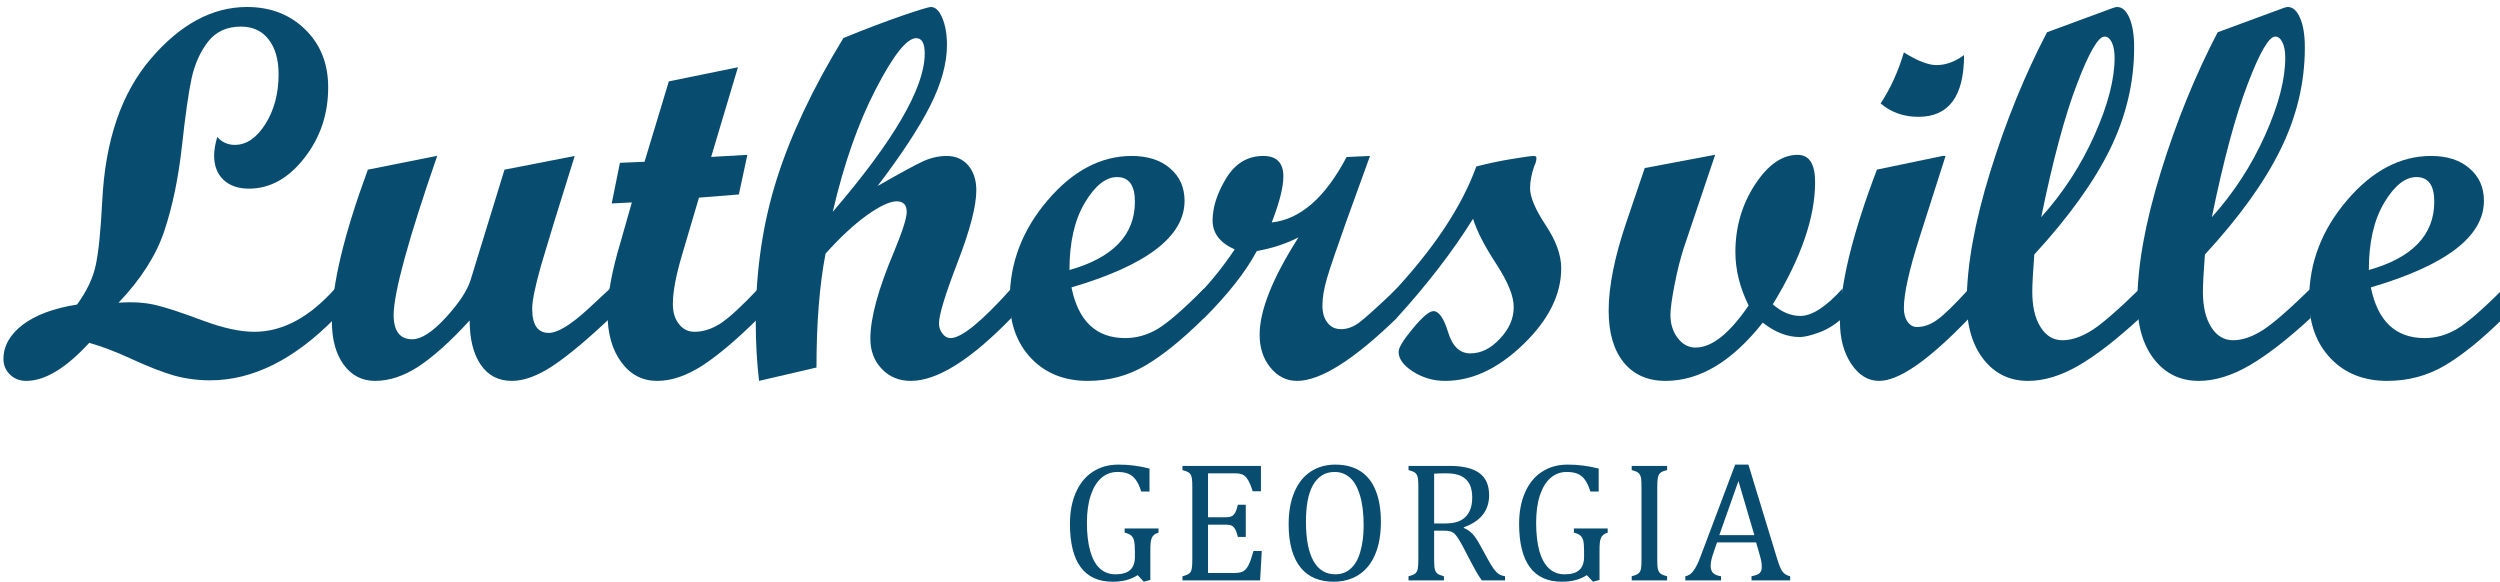 <?xml version="1.0" encoding="UTF-8"?>
<!DOCTYPE svg PUBLIC "-//W3C//DTD SVG 1.1//EN" "http://www.w3.org/Graphics/SVG/1.1/DTD/svg11.dtd">
<!-- Creator: CorelDRAW 2019 (64-Bit) -->
<svg xmlns="http://www.w3.org/2000/svg" xml:space="preserve" width="361px" height="84px" version="1.1" style="shape-rendering:geometricPrecision; text-rendering:geometricPrecision; image-rendering:optimizeQuality; fill-rule:evenodd; clip-rule:evenodd"
viewBox="0 0 361 84"
 xmlns:xlink="http://www.w3.org/1999/xlink"
 xmlns:xodm="http://www.corel.com/coreldraw/odm/2003">
 <defs>
  <style type="text/css">
   <![CDATA[
    .fil0 {fill:#084C70;fill-rule:nonzero}
   ]]>
  </style>
 </defs>
 <g id="Layer_x0020_1">
  <path class="fil0" d="M48.39 45.92c-5.89,6 -11.9,9 -18.06,9 -1.78,0 -3.5,-0.23 -5.15,-0.68 -1.65,-0.47 -3.66,-1.25 -6.04,-2.34 -2.36,-1.09 -4.46,-1.9 -6.26,-2.39 -3.36,3.66 -6.39,5.49 -9.1,5.49 -0.94,0 -1.73,-0.31 -2.35,-0.93 -0.63,-0.61 -0.93,-1.36 -0.93,-2.23 0,-1.87 0.93,-3.53 2.77,-4.94 1.86,-1.41 4.47,-2.39 7.85,-2.92 1.42,-1.94 2.32,-3.85 2.71,-5.71 0.4,-1.85 0.71,-4.91 0.93,-9.17 0.42,-8.78 2.76,-15.66 7.03,-20.63 4.25,-4.97 8.88,-7.46 13.87,-7.46 3.42,0 6.24,1.1 8.44,3.27 2.2,2.17 3.29,4.94 3.29,8.32 0,3.9 -1.15,7.31 -3.47,10.25 -2.3,2.93 -4.96,4.39 -7.96,4.39 -1.57,0 -2.8,-0.43 -3.69,-1.28 -0.9,-0.85 -1.35,-2.02 -1.35,-3.51 0,-0.77 0.16,-1.66 0.45,-2.68 0.67,0.76 1.51,1.15 2.53,1.15 1.69,0 3.16,-1.01 4.43,-3.02 1.26,-2 1.9,-4.41 1.9,-7.18 0,-2.13 -0.49,-3.81 -1.45,-5.04 -0.97,-1.24 -2.3,-1.84 -3.99,-1.84 -2.04,0 -3.62,0.73 -4.76,2.19 -1.13,1.48 -1.91,3.23 -2.36,5.26 -0.44,2.05 -0.91,5.36 -1.41,9.92 -0.51,4.56 -1.35,8.6 -2.53,12.13 -1.17,3.52 -3.38,6.98 -6.61,10.37 2.11,-0.15 3.94,-0.02 5.49,0.37 1.55,0.38 3.78,1.12 6.66,2.2 2.9,1.08 5.38,1.63 7.46,1.63 4.08,0 7.96,-2.09 11.66,-6.25l0 4.26z"/>
  <path id="1" class="fil0" d="M88.1 45.92c-3.28,3.11 -6.01,5.39 -8.22,6.87 -2.21,1.47 -4.2,2.21 -5.96,2.21 -1.96,0 -3.46,-0.79 -4.51,-2.35 -1.06,-1.56 -1.59,-3.69 -1.59,-6.38 -2.72,2.98 -5.18,5.18 -7.32,6.61 -2.16,1.41 -4.27,2.12 -6.33,2.12 -1.88,0 -3.41,-0.78 -4.54,-2.34 -1.14,-1.56 -1.71,-3.67 -1.71,-6.35 0,-5.15 1.74,-12.42 5.2,-21.81l10.02 -2.01c-4.13,11.93 -6.24,19.58 -6.3,22.94 0,2.38 0.9,3.56 2.69,3.56 1.31,0 2.91,-1.04 4.84,-3.13 1.92,-2.1 3.13,-3.92 3.6,-5.48l4.88 -15.88 10.14 -1.98c-2.34,7.44 -3.95,12.69 -4.83,15.7 -0.86,3.03 -1.31,5.15 -1.31,6.37 0,2.33 0.8,3.48 2.39,3.48 1.29,0 3.2,-1.17 5.73,-3.5l3.13 -2.91 0 4.26z"/>
  <path id="2" class="fil0" d="M109.53 45.92c-3.13,3.11 -5.84,5.39 -8.11,6.87 -2.29,1.47 -4.46,2.21 -6.52,2.21 -2.14,0 -3.87,-0.9 -5.19,-2.71 -1.33,-1.8 -1.99,-4.18 -1.99,-7.13 0,-2.59 0.63,-6 1.9,-10.24l1.62 -5.69 -2.91 0.15 1.19 -5.87 3.55 -0.15 3.51 -11.61 9.98 -2.04 -3.87 12.95 5.23 -0.3 -1.23 5.72 -5.76 0.46 -2.49 8.43c-0.85,2.89 -1.28,5.21 -1.28,6.95 0,1.17 0.29,2.13 0.88,2.87 0.57,0.75 1.33,1.12 2.25,1.12 1.27,0 2.51,-0.41 3.76,-1.21 1.24,-0.81 3.06,-2.49 5.48,-5.04l0 4.26z"/>
  <path id="3" class="fil0" d="M146.04 45.92c-5.89,6.05 -10.72,9.08 -14.52,9.08 -1.69,0 -3.08,-0.57 -4.19,-1.73 -1.11,-1.16 -1.65,-2.62 -1.65,-4.37 0,-2.98 1.14,-7.17 3.43,-12.58 1.21,-2.93 1.82,-4.83 1.82,-5.72 0,-1.02 -0.49,-1.53 -1.45,-1.53 -0.99,0 -2.43,0.68 -4.32,2.02 -1.88,1.36 -3.87,3.21 -5.95,5.53 -0.88,4.57 -1.31,10.04 -1.31,16.45l-8.29 1.93c-0.31,-2.61 -0.48,-5.44 -0.48,-8.5 0,-7.41 1.02,-14.3 3.05,-20.69 2.03,-6.39 5.24,-13.17 9.61,-20.32 3.25,-1.33 6.07,-2.39 8.49,-3.23 2.43,-0.83 3.8,-1.25 4.15,-1.25 0.64,0 1.19,0.52 1.63,1.57 0.45,1.05 0.68,2.36 0.68,3.92 0,2.65 -0.81,5.57 -2.42,8.77 -1.61,3.19 -4.16,7.07 -7.6,11.59 3.32,-1.9 5.53,-3.1 6.62,-3.59 1.11,-0.5 2.23,-0.75 3.38,-0.75 1.27,0 2.3,0.45 3.09,1.36 0.78,0.91 1.17,2.11 1.17,3.61 0,2.23 -0.89,5.69 -2.7,10.38 -1.8,4.67 -2.69,7.61 -2.69,8.83 0,0.56 0.17,1.04 0.5,1.47 0.33,0.44 0.72,0.65 1.17,0.65 1.58,0 4.51,-2.39 8.78,-7.16l0 4.26zm-25.79 -15.33c8.86,-10.32 13.28,-17.94 13.28,-22.84 0,-1.49 -0.4,-2.24 -1.23,-2.24 -1.36,0 -3.3,2.46 -5.83,7.35 -2.54,4.9 -4.62,10.81 -6.22,17.73z"/>
  <path id="4" class="fil0" d="M173.87 45.92c-3.15,3.11 -5.97,5.39 -8.49,6.87 -2.5,1.47 -5.27,2.21 -8.3,2.21 -3.37,0 -6.09,-1.08 -8.16,-3.24 -2.07,-2.17 -3.11,-5.02 -3.11,-8.54 0,-5.28 1.83,-10.04 5.48,-14.31 3.64,-4.26 7.69,-6.39 12.13,-6.39 2.3,0 4.16,0.59 5.54,1.79 1.39,1.18 2.09,2.74 2.09,4.69 0,5.13 -5.44,9.3 -16.33,12.5 0.99,4.88 3.58,7.32 7.76,7.32 1.63,0 3.19,-0.44 4.68,-1.32 1.47,-0.88 3.72,-2.82 6.71,-5.84l0 4.26zm-19.44 -6.93c6.3,-1.78 9.45,-5.07 9.45,-9.87 0,-2.37 -0.86,-3.55 -2.58,-3.55 -1.63,0 -3.18,1.24 -4.66,3.72 -1.48,2.49 -2.21,5.72 -2.21,9.7z"/>
  <path id="5" class="fil0" d="M201.71 45.92c-6.24,6.05 -11.04,9.08 -14.42,9.08 -1.51,0 -2.8,-0.64 -3.84,-1.92 -1.04,-1.27 -1.56,-2.86 -1.56,-4.74 0,-3.51 1.87,-8.2 5.62,-14.07 -1.83,0.94 -3.84,1.6 -6.02,1.97 -1.61,3 -4.14,6.23 -7.59,9.68l-0.86 0 0 -3.35c1.95,-2.03 3.69,-4.22 5.25,-6.56 -2.12,-0.94 -3.19,-2.32 -3.19,-4.18 0,-1.89 0.65,-3.93 1.95,-6.07 1.31,-2.16 3.1,-3.24 5.37,-3.24 1.93,0 2.9,0.99 2.9,2.96 0,1.55 -0.56,3.76 -1.68,6.64 4.12,-0.44 7.73,-3.59 10.81,-9.45l3.38 -0.15 -3.45 9.53c-1.43,4.01 -2.36,6.75 -2.78,8.19 -0.42,1.47 -0.64,2.75 -0.64,3.87 0,1.04 0.24,1.87 0.73,2.49 0.48,0.62 1.13,0.93 1.95,0.93 0.89,0 1.75,-0.31 2.57,-0.91 0.81,-0.59 2.66,-2.25 5.5,-4.96l0 4.26z"/>
  <path id="6" class="fil0" d="M213.18 24.04c1.71,-0.44 3.44,-0.81 5.18,-1.09 1.73,-0.29 2.77,-0.43 3.13,-0.43 0.24,0 0.37,0.1 0.37,0.29 0,0.38 -0.1,0.76 -0.31,1.15 -0.4,1.15 -0.61,2.24 -0.61,3.27 0.03,1.3 0.78,3.05 2.26,5.29 1.49,2.23 2.24,4.31 2.24,6.22 0,3.79 -1.82,7.45 -5.46,10.97 -3.64,3.52 -7.41,5.29 -11.31,5.29 -1.69,0 -3.23,-0.45 -4.63,-1.34 -1.38,-0.88 -2.08,-1.84 -2.08,-2.85 0,-0.6 0.68,-1.73 2.07,-3.39 1.37,-1.66 2.36,-2.49 2.96,-2.49 0.79,0 1.5,1.02 2.12,3.05 0.62,2.04 1.69,3.05 3.2,3.05 1.53,0 2.95,-0.69 4.27,-2.11 1.34,-1.41 2,-2.92 2,-4.55 0.02,-1.56 -0.81,-3.64 -2.51,-6.24 -1.7,-2.6 -2.82,-4.77 -3.36,-6.54 -2.89,4.64 -6.54,9.39 -10.96,14.26l-0.86 0 0 -3.36c6.09,-6.47 10.18,-12.62 12.29,-18.45z"/>
  <path id="7" class="fil0" d="M266.07 45.92c-1.14,1 -2.29,1.7 -3.46,2.11 -1.17,0.42 -2.07,0.64 -2.72,0.64 -1.8,0 -3.59,-0.7 -5.35,-2.08 -4.42,5.6 -9.1,8.41 -14.03,8.41 -2.58,0 -4.6,-0.89 -6.05,-2.67 -1.44,-1.79 -2.17,-4.27 -2.17,-7.46 0,-3.52 0.86,-7.83 2.61,-12.94l2.6 -7.66 10.17 -1.92 -4.55 13.51c-0.47,1.46 -0.92,3.22 -1.31,5.24 -0.39,2.02 -0.6,3.47 -0.6,4.34 0,1.35 0.36,2.48 1.06,3.38 0.7,0.92 1.56,1.37 2.56,1.37 2.37,0 4.92,-2.03 7.67,-6.08 -1.27,-2.57 -1.91,-5.14 -1.91,-7.72 0,-3.58 0.94,-6.82 2.81,-9.71 1.88,-2.88 3.94,-4.32 6.18,-4.32 1.69,0 2.52,1.32 2.52,3.96 0,5.08 -2.03,10.96 -6.11,17.63 1.27,1.11 2.59,1.67 3.98,1.67 1.69,0 3.72,-1.32 6.1,-3.96l0 4.26z"/>
  <path id="8" class="fil0" d="M283.61 7.95c0,5.95 -2.2,8.92 -6.59,8.92 -2.13,0 -3.95,-0.65 -5.46,-1.93 1.44,-2.18 2.55,-4.64 3.36,-7.37 1.95,1.22 3.53,1.83 4.71,1.83 1.33,0 2.67,-0.48 3.98,-1.45zm0.76 37.97c-5.81,6.05 -10.14,9.08 -13.03,9.08 -1.58,0 -2.92,-0.81 -4.01,-2.44 -1.09,-1.63 -1.64,-3.66 -1.64,-6.11 0,-5.29 1.78,-12.61 5.34,-21.96l9.46 -1.97 0.45 0 -3.72 11.64c-1.54,4.81 -2.3,8.25 -2.3,10.3 0,0.83 0.17,1.49 0.53,2 0.37,0.51 0.81,0.76 1.36,0.76 0.98,0 1.94,-0.34 2.92,-1.04 0.98,-0.7 2.53,-2.21 4.64,-4.52l0 4.26z"/>
  <path id="9" class="fil0" d="M309.01 45.92c-3.37,3.11 -6.33,5.39 -8.87,6.87 -2.55,1.47 -4.97,2.21 -7.28,2.21 -2.66,0 -4.79,-1.03 -6.42,-3.09 -1.62,-2.06 -2.44,-4.83 -2.44,-8.3 0,-5.22 1.13,-11.47 3.38,-18.77 2.25,-7.29 5,-14.03 8.21,-20.18l9.46 -3.49c0.29,-0.11 0.52,-0.16 0.67,-0.16 0.71,0 1.31,0.52 1.77,1.58 0.45,1.05 0.68,2.48 0.68,4.27 0,5.06 -1.17,9.96 -3.49,14.7 -2.33,4.74 -5.98,9.81 -10.93,15.19 -0.19,2.59 -0.29,4.37 -0.29,5.34 0,2.16 0.39,3.87 1.19,5.13 0.79,1.27 1.84,1.91 3.17,1.91 1.33,0 2.75,-0.49 4.27,-1.45 1.51,-0.97 3.82,-2.98 6.92,-6.02l0 4.26zm-14.26 -14.56c3.16,-3.51 5.71,-7.43 7.67,-11.79 1.95,-4.35 2.93,-8.1 2.93,-11.22 0,-0.93 -0.14,-1.67 -0.4,-2.23 -0.28,-0.56 -0.63,-0.84 -1.05,-0.84 -0.91,0 -2.25,2.29 -3.99,6.87 -1.75,4.57 -3.47,10.98 -5.16,19.21z"/>
  <path id="10" class="fil0" d="M333.66 45.92c-3.37,3.11 -6.33,5.39 -8.88,6.87 -2.55,1.47 -4.97,2.21 -7.28,2.21 -2.66,0 -4.79,-1.03 -6.42,-3.09 -1.62,-2.06 -2.44,-4.83 -2.44,-8.3 0,-5.22 1.13,-11.47 3.38,-18.77 2.25,-7.29 5,-14.03 8.21,-20.18l9.46 -3.49c0.29,-0.11 0.52,-0.16 0.67,-0.16 0.71,0 1.31,0.52 1.77,1.58 0.46,1.05 0.69,2.48 0.69,4.27 0,5.06 -1.17,9.96 -3.5,14.7 -2.32,4.74 -5.97,9.81 -10.93,15.19 -0.19,2.59 -0.29,4.37 -0.29,5.34 0,2.16 0.39,3.87 1.19,5.13 0.79,1.27 1.85,1.91 3.17,1.91 1.33,0 2.76,-0.49 4.27,-1.45 1.51,-0.97 3.82,-2.98 6.93,-6.02l0 4.26zm-14.27 -14.56c3.16,-3.51 5.71,-7.43 7.67,-11.79 1.96,-4.35 2.93,-8.1 2.93,-11.22 0,-0.93 -0.13,-1.67 -0.4,-2.23 -0.28,-0.56 -0.63,-0.84 -1.04,-0.84 -0.92,0 -2.25,2.29 -3.99,6.87 -1.76,4.57 -3.48,10.98 -5.17,19.21z"/>
  <path id="11" class="fil0" d="M361.5 45.92c-3.15,3.11 -5.97,5.39 -8.49,6.87 -2.5,1.47 -5.27,2.21 -8.3,2.21 -3.37,0 -6.09,-1.08 -8.16,-3.24 -2.07,-2.17 -3.11,-5.02 -3.11,-8.54 0,-5.28 1.83,-10.04 5.48,-14.31 3.64,-4.26 7.68,-6.39 12.13,-6.39 2.3,0 4.16,0.59 5.54,1.79 1.39,1.18 2.09,2.74 2.09,4.69 0,5.13 -5.44,9.3 -16.33,12.5 0.99,4.88 3.58,7.32 7.76,7.32 1.63,0 3.19,-0.44 4.68,-1.32 1.47,-0.88 3.72,-2.82 6.71,-5.84l0 4.26zm-19.44 -6.93c6.3,-1.78 9.45,-5.07 9.45,-9.87 0,-2.37 -0.86,-3.55 -2.58,-3.55 -1.63,0 -3.18,1.24 -4.66,3.72 -1.48,2.49 -2.21,5.72 -2.21,9.7z"/>
  <path class="fil0" d="M166.11 83.74l-0.95 0.26 -0.88 -0.95c-0.52,0.33 -1.07,0.57 -1.65,0.72 -0.57,0.15 -1.23,0.23 -1.97,0.23 -2.04,0 -3.58,-0.7 -4.61,-2.1 -1.03,-1.4 -1.55,-3.48 -1.55,-6.24 0,-1.72 0.28,-3.23 0.85,-4.53 0.56,-1.3 1.37,-2.3 2.43,-2.99 1.05,-0.7 2.3,-1.05 3.73,-1.05 0.75,0 1.47,0.04 2.16,0.13 0.7,0.08 1.47,0.23 2.32,0.44l0 3.32 -1.2 0c-0.22,-0.72 -0.48,-1.29 -0.78,-1.69 -0.3,-0.41 -0.65,-0.7 -1.07,-0.88 -0.42,-0.17 -0.94,-0.26 -1.58,-0.26 -0.88,0 -1.65,0.29 -2.31,0.85 -0.66,0.57 -1.17,1.4 -1.54,2.5 -0.37,1.1 -0.56,2.43 -0.56,3.99 0,1.58 0.16,2.93 0.47,4.06 0.31,1.11 0.77,1.96 1.39,2.53 0.61,0.57 1.37,0.85 2.26,0.85 0.95,0 1.66,-0.2 2.12,-0.62 0.46,-0.41 0.69,-1.05 0.69,-1.92l0 -0.72c0,-0.73 -0.04,-1.26 -0.12,-1.58 -0.07,-0.32 -0.21,-0.57 -0.4,-0.75 -0.2,-0.17 -0.51,-0.32 -0.96,-0.43l0 -0.6 4.89 0 0 0.6c-0.29,0.09 -0.51,0.2 -0.65,0.33 -0.15,0.12 -0.26,0.28 -0.33,0.46 -0.08,0.19 -0.13,0.42 -0.16,0.69 -0.03,0.27 -0.04,0.66 -0.04,1.16l0 4.19z"/>
  <path id="1" class="fil0" d="M182.08 67.28l0 3.66 -1.19 0c-0.12,-0.4 -0.25,-0.74 -0.38,-1.04 -0.12,-0.3 -0.26,-0.55 -0.4,-0.75 -0.13,-0.21 -0.29,-0.37 -0.45,-0.49 -0.17,-0.12 -0.36,-0.2 -0.59,-0.25 -0.22,-0.04 -0.49,-0.06 -0.81,-0.06l-3.82 0 0 6.34 2.59 0c0.35,0 0.63,-0.05 0.83,-0.15 0.2,-0.1 0.37,-0.27 0.51,-0.51 0.13,-0.25 0.26,-0.63 0.38,-1.15l1.14 0 0 4.65 -1.14 0c-0.12,-0.48 -0.24,-0.84 -0.38,-1.09 -0.14,-0.25 -0.3,-0.42 -0.49,-0.53 -0.19,-0.1 -0.47,-0.15 -0.85,-0.15l-2.59 0 0 6.98 3.76 0c0.4,0 0.72,-0.03 0.96,-0.1 0.25,-0.07 0.46,-0.19 0.64,-0.35 0.18,-0.17 0.33,-0.39 0.47,-0.65 0.14,-0.27 0.25,-0.55 0.35,-0.83 0.09,-0.29 0.22,-0.71 0.38,-1.25l1.2 0 -0.24 4.25 -11.21 0 0 -0.6c0.51,-0.13 0.84,-0.27 1.01,-0.43 0.17,-0.16 0.28,-0.38 0.33,-0.67 0.06,-0.29 0.08,-0.73 0.08,-1.33l0 -10.47c0,-0.56 -0.02,-0.97 -0.06,-1.22 -0.04,-0.25 -0.1,-0.45 -0.2,-0.59 -0.09,-0.14 -0.21,-0.25 -0.37,-0.34 -0.15,-0.08 -0.41,-0.18 -0.79,-0.28l0 -0.6 11.33 0z"/>
  <path id="2" class="fil0" d="M192.56 84c-0.97,0 -1.85,-0.16 -2.65,-0.48 -0.79,-0.32 -1.48,-0.81 -2.04,-1.49 -0.57,-0.67 -1.01,-1.53 -1.32,-2.58 -0.31,-1.05 -0.47,-2.3 -0.47,-3.77 0,-1.79 0.28,-3.34 0.83,-4.63 0.55,-1.29 1.33,-2.28 2.35,-2.95 1.02,-0.67 2.2,-1.01 3.55,-1.01 1.44,0 2.65,0.32 3.63,0.95 0.98,0.63 1.72,1.56 2.21,2.8 0.5,1.23 0.75,2.72 0.75,4.49 0,1.89 -0.28,3.48 -0.85,4.78 -0.56,1.3 -1.36,2.27 -2.39,2.92 -1.03,0.65 -2.23,0.97 -3.6,0.97zm-3.98 -8.66c0,2.48 0.36,4.37 1.08,5.66 0.72,1.29 1.78,1.93 3.16,1.93 0.88,0 1.63,-0.28 2.24,-0.84 0.62,-0.56 1.08,-1.38 1.38,-2.46 0.31,-1.08 0.47,-2.34 0.47,-3.79 0,-1.76 -0.19,-3.22 -0.55,-4.38 -0.36,-1.15 -0.84,-2 -1.47,-2.52 -0.62,-0.53 -1.34,-0.79 -2.16,-0.79 -0.73,0 -1.35,0.17 -1.87,0.51 -0.52,0.34 -0.95,0.82 -1.3,1.45 -0.34,0.62 -0.59,1.38 -0.75,2.27 -0.16,0.89 -0.23,1.87 -0.23,2.96z"/>
  <path id="3" class="fil0" d="M207.09 76.63l0 4.11c0,0.58 0.02,1 0.06,1.27 0.05,0.26 0.11,0.46 0.2,0.59 0.09,0.14 0.21,0.24 0.36,0.33 0.16,0.08 0.42,0.18 0.79,0.28l0 0.6 -5.11 0 0 -0.6c0.51,-0.13 0.84,-0.27 1.01,-0.43 0.17,-0.16 0.28,-0.38 0.33,-0.67 0.05,-0.29 0.08,-0.73 0.08,-1.33l0 -10.47c0,-0.56 -0.02,-0.97 -0.06,-1.22 -0.04,-0.25 -0.11,-0.45 -0.2,-0.59 -0.09,-0.14 -0.22,-0.25 -0.37,-0.34 -0.15,-0.08 -0.42,-0.18 -0.79,-0.28l0 -0.6 6 0c1.89,0 3.3,0.35 4.23,1.03 0.94,0.69 1.41,1.75 1.41,3.2 0,1.1 -0.31,2.04 -0.92,2.82 -0.61,0.77 -1.52,1.38 -2.74,1.81l0 0.1c0.49,0.2 0.91,0.49 1.27,0.86 0.35,0.38 0.74,0.96 1.16,1.76l1.09 1.98c0.32,0.58 0.59,1.02 0.82,1.33 0.22,0.31 0.45,0.54 0.68,0.7 0.24,0.16 0.55,0.28 0.94,0.34l0 0.6 -3.36 0c-0.3,-0.43 -0.6,-0.89 -0.87,-1.38 -0.27,-0.5 -0.54,-1 -0.81,-1.5l-1.06 -2.03c-0.33,-0.61 -0.59,-1.06 -0.8,-1.35 -0.2,-0.29 -0.39,-0.5 -0.57,-0.62 -0.17,-0.11 -0.35,-0.19 -0.55,-0.23 -0.2,-0.05 -0.5,-0.07 -0.89,-0.07l-1.33 0zm0 -8.23l0 7.19 1.36 0c0.71,0 1.28,-0.05 1.71,-0.16 0.44,-0.09 0.84,-0.29 1.21,-0.57 0.37,-0.28 0.67,-0.68 0.89,-1.18 0.22,-0.51 0.33,-1.13 0.33,-1.86 0,-0.76 -0.13,-1.4 -0.39,-1.91 -0.26,-0.51 -0.66,-0.9 -1.19,-1.16 -0.54,-0.27 -1.25,-0.4 -2.16,-0.4 -0.72,0 -1.31,0.01 -1.76,0.05z"/>
  <path id="4" class="fil0" d="M230.97 83.74l-0.94 0.26 -0.89 -0.95c-0.52,0.33 -1.07,0.57 -1.65,0.72 -0.57,0.15 -1.22,0.23 -1.97,0.23 -2.04,0 -3.58,-0.7 -4.61,-2.1 -1.03,-1.4 -1.55,-3.48 -1.55,-6.24 0,-1.72 0.28,-3.23 0.85,-4.53 0.56,-1.3 1.37,-2.3 2.43,-2.99 1.06,-0.7 2.3,-1.05 3.73,-1.05 0.75,0 1.47,0.04 2.16,0.13 0.7,0.08 1.47,0.23 2.32,0.44l0 3.32 -1.2 0c-0.22,-0.72 -0.48,-1.29 -0.78,-1.69 -0.29,-0.41 -0.65,-0.7 -1.07,-0.88 -0.41,-0.17 -0.94,-0.26 -1.58,-0.26 -0.88,0 -1.65,0.29 -2.31,0.85 -0.66,0.57 -1.17,1.4 -1.54,2.5 -0.37,1.1 -0.55,2.43 -0.55,3.99 0,1.58 0.15,2.93 0.46,4.06 0.31,1.11 0.78,1.96 1.39,2.53 0.61,0.57 1.37,0.85 2.26,0.85 0.96,0 1.66,-0.2 2.12,-0.62 0.46,-0.41 0.69,-1.05 0.69,-1.92l0 -0.72c0,-0.73 -0.04,-1.26 -0.11,-1.58 -0.08,-0.32 -0.22,-0.57 -0.41,-0.75 -0.19,-0.17 -0.51,-0.32 -0.95,-0.43l0 -0.6 4.88 0 0 0.6c-0.29,0.09 -0.5,0.2 -0.65,0.33 -0.14,0.12 -0.26,0.28 -0.33,0.46 -0.08,0.19 -0.13,0.42 -0.16,0.69 -0.03,0.27 -0.04,0.66 -0.04,1.16l0 4.19z"/>
  <path id="5" class="fil0" d="M239.31 80.78c0,0.54 0.02,0.93 0.05,1.19 0.04,0.24 0.1,0.44 0.19,0.59 0.08,0.14 0.21,0.27 0.37,0.36 0.17,0.1 0.44,0.2 0.81,0.29l0 0.6 -5.11 0 0 -0.6c0.5,-0.13 0.83,-0.27 1,-0.43 0.17,-0.16 0.29,-0.38 0.34,-0.67 0.05,-0.29 0.07,-0.73 0.07,-1.33l0 -10.47c0,-0.56 -0.02,-0.97 -0.05,-1.22 -0.05,-0.25 -0.11,-0.45 -0.21,-0.59 -0.09,-0.14 -0.21,-0.25 -0.36,-0.34 -0.16,-0.08 -0.42,-0.18 -0.79,-0.28l0 -0.6 5.11 0 0 0.6c-0.36,0.08 -0.61,0.18 -0.77,0.26 -0.16,0.09 -0.29,0.2 -0.38,0.34 -0.09,0.13 -0.16,0.33 -0.2,0.6 -0.05,0.26 -0.07,0.67 -0.07,1.23l0 10.47z"/>
  <path id="6" class="fil0" d="M252.92 83.81l0 -0.6c0.4,-0.08 0.7,-0.17 0.9,-0.26 0.2,-0.1 0.34,-0.24 0.44,-0.41 0.1,-0.17 0.14,-0.4 0.14,-0.7 0,-0.27 -0.02,-0.57 -0.09,-0.89 -0.07,-0.31 -0.16,-0.67 -0.28,-1.07l-0.45 -1.56 -5.64 0 -0.41 1.19c-0.21,0.59 -0.35,1.05 -0.41,1.35 -0.07,0.31 -0.1,0.59 -0.1,0.84 0,0.48 0.13,0.84 0.37,1.06 0.25,0.23 0.63,0.38 1.13,0.45l0 0.6 -5.16 0 0 -0.6c0.45,-0.07 0.84,-0.33 1.17,-0.78 0.34,-0.46 0.67,-1.1 0.98,-1.94l5.05 -13.4 1.91 0 4.12 13.5c0.19,0.63 0.36,1.1 0.51,1.43 0.15,0.33 0.33,0.6 0.54,0.78 0.21,0.19 0.5,0.32 0.86,0.41l0 0.6 -5.58 0zm-4.65 -6.54l5.06 0 -2.3 -7.81 -2.76 7.81z"/>
 </g>
</svg>
